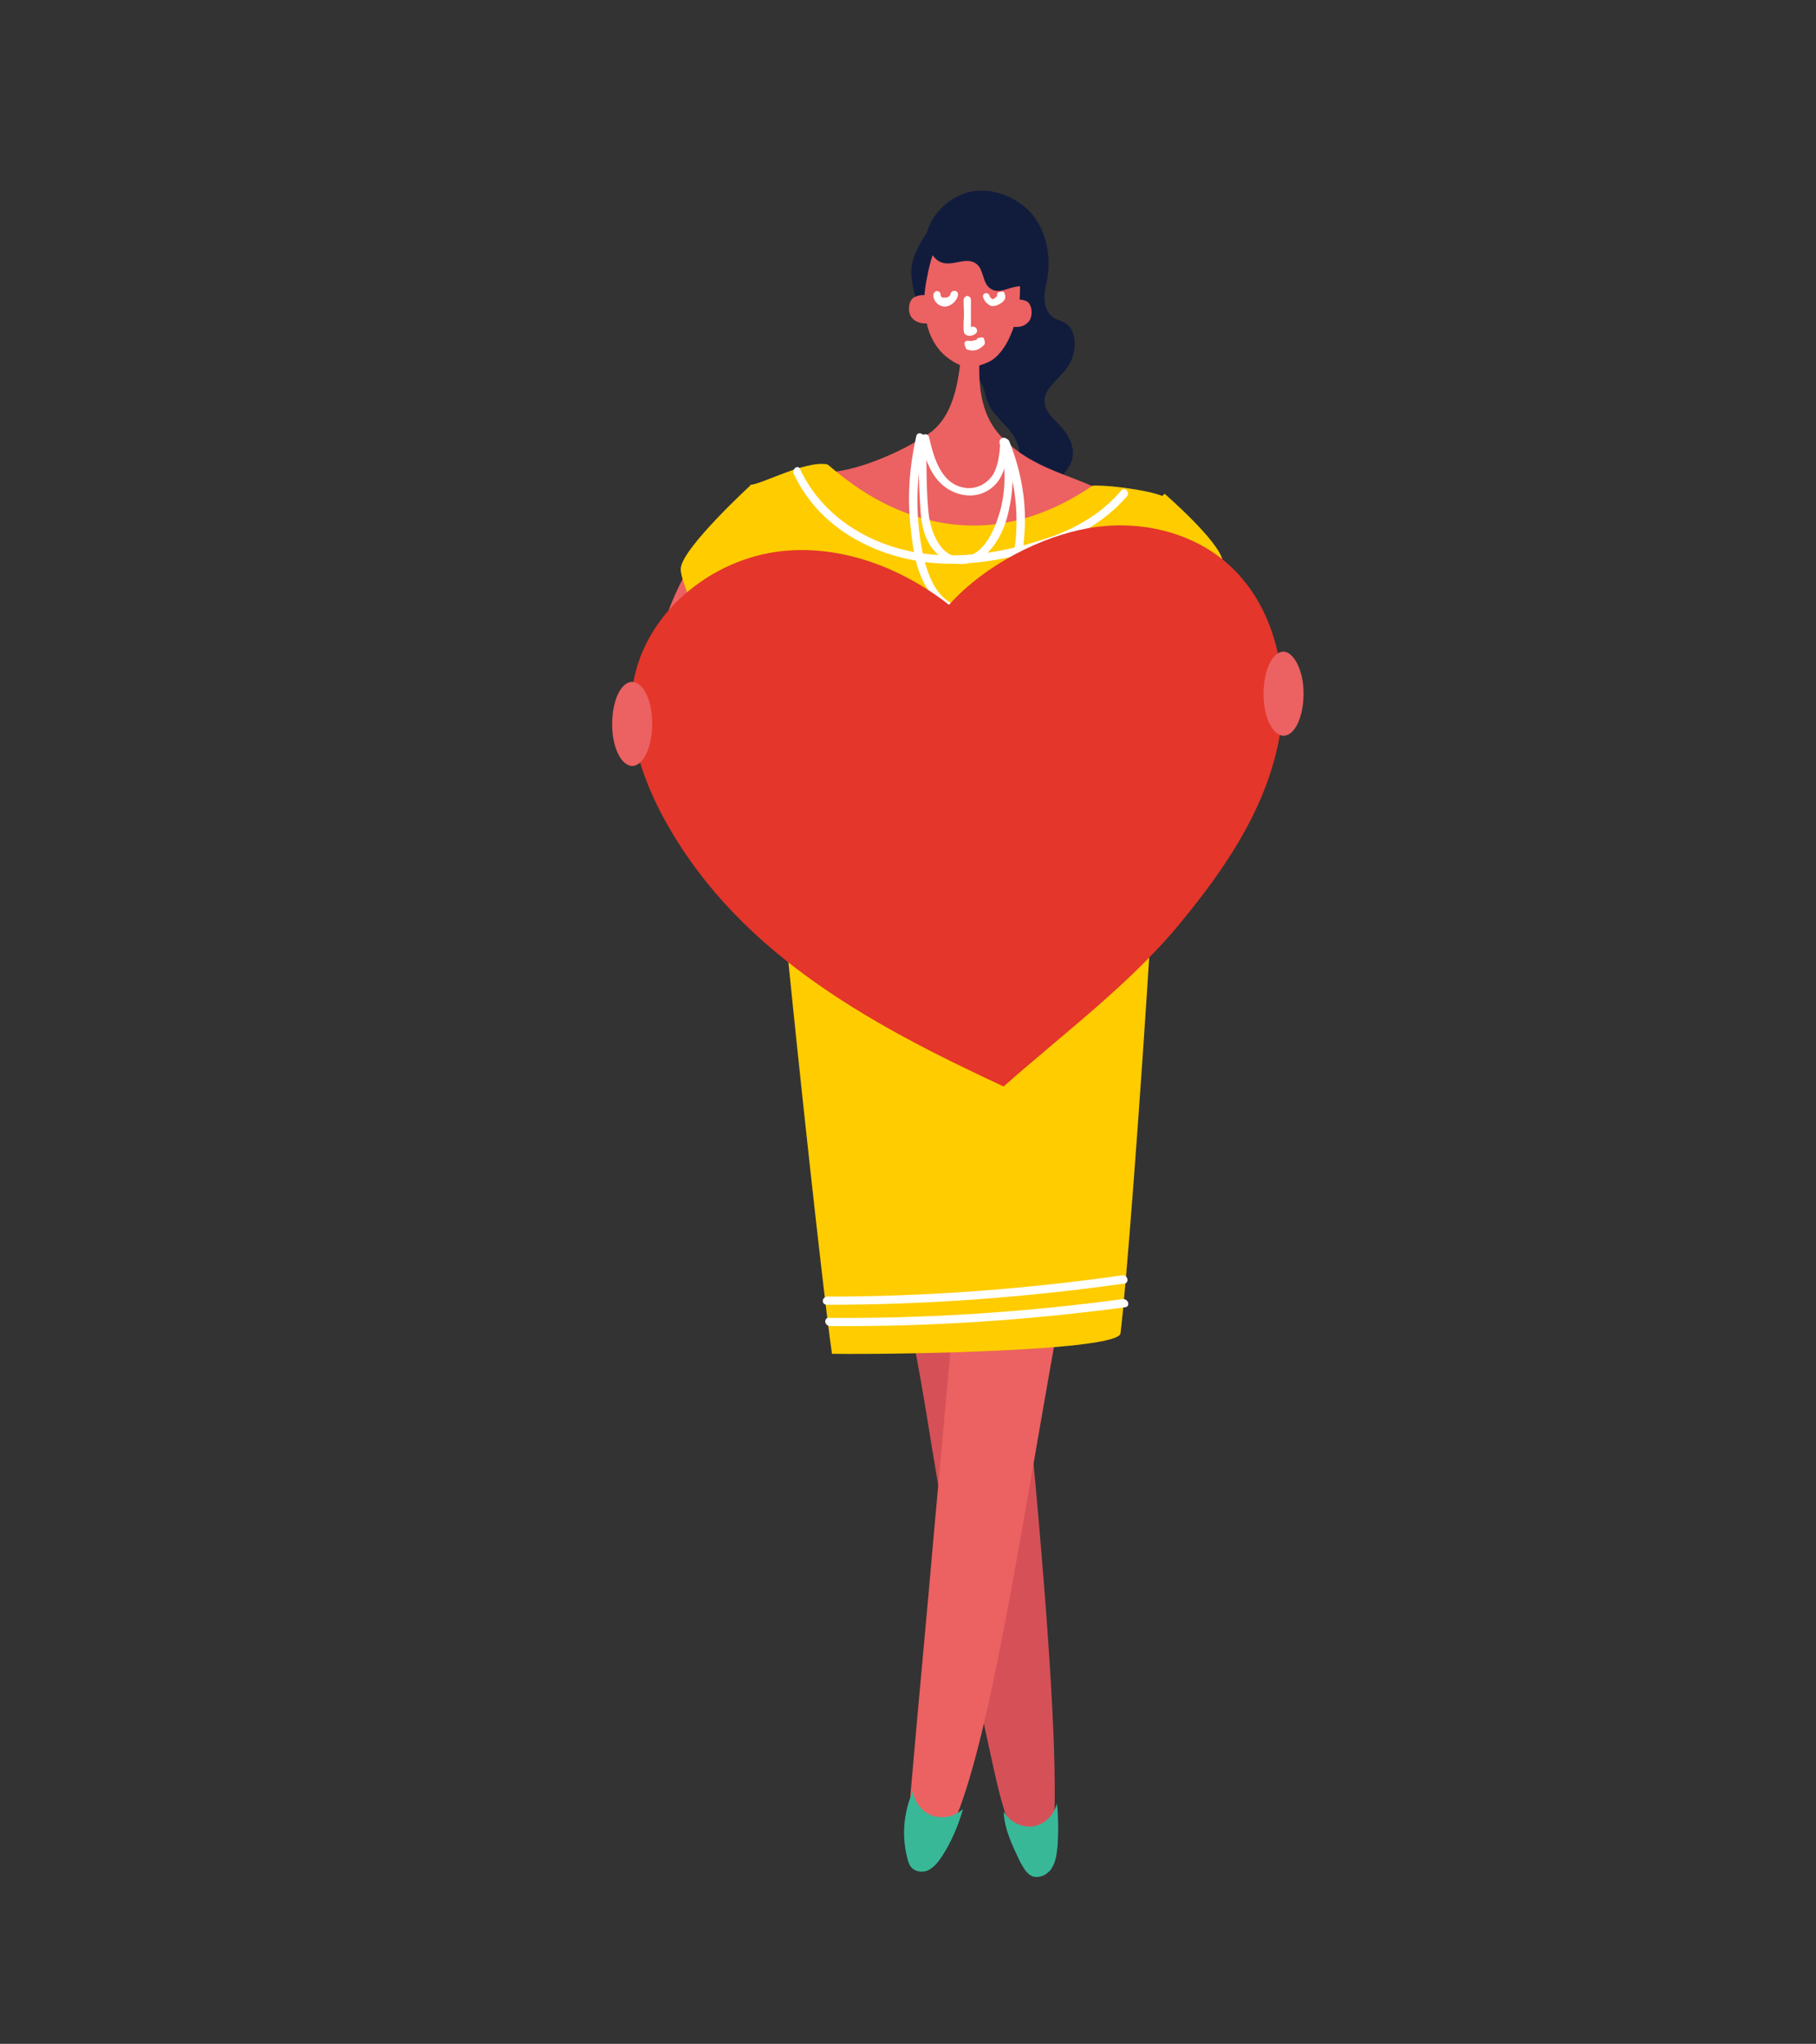 <?xml version="1.0" encoding="utf-8"?>
<!-- Generator: Adobe Illustrator 24.3.0, SVG Export Plug-In . SVG Version: 6.00 Build 0)  -->
<svg version="1.1" id="レイヤー_1" xmlns="http://www.w3.org/2000/svg" xmlns:xlink="http://www.w3.org/1999/xlink" x="0px"
	 y="0px" viewBox="0 0 222.2 250" style="enable-background:new 0 0 222.2 250;" xml:space="preserve">
<rect x="0" y="0" width="222.2" height="250" fill="#333333" stroke="none"/>
<style type="text/css">
	.st0{fill:#D55157;}
	.st1{fill:#EC6161;}
	.st2{fill:#111C3D;}
	.st3{fill:#FFCC00;}
	.st4{fill:#39B898;}
	.st5{fill:#FFFFFF;}
	.st6{fill:#E4362A;}
</style>
<g id="レイヤー_1_1_">
</g>
<g>
	<g>
		<path class="st0" d="M103.6,132.9c3.7,10.9,6.5,22.1,8.6,33.4c0.7,3.7,1.3,7.5,1.9,11.2c2.1,12.7,4.5,25.4,7.3,38
			c0.7,3.2,1.4,6.4,2.8,9.3c0.7,1.6,2.5,3.7,3.8,2.6c4.2-3.6-5.4-84.7-6.4-97.3c0-0.7-0.1-1.4-0.6-1.8c-0.5-0.4-1.1-0.3-1.7-0.2
			c-4,0.5-8,1.3-11.9,2.3c-1.3,0.4-3,1.4-2.4,2.7"/>
	</g>
	<g>
		<path class="st1" d="M135.9,132.9c-8.8,29.5-14.3,94.2-23.2,94.8c-1.5-2.2-1.5-6.6-1.2-9.3c0.9-10.4,1.9-20.8,2.8-31.2
			c0.4-4.1,4.3-48.5,5.3-56.8c6.1,1.1,12.1,2.2,18.2,3.2"/>
	</g>
	<g>
		<path class="st2" d="M113.4,28.5c0.7-2.6,3-4.6,5.6-5.1c2.6-0.4,5.4,0.7,7.2,2.7c1.7,2,2.4,4.9,2,7.6c-0.1,0.9-0.4,1.7-0.4,2.6
			c0,0.9,0.2,1.8,0.9,2.4c0.6,0.5,1.6,0.6,2.1,1.2c0.3,0.3,0.5,0.8,0.6,1.2c0.3,1.4-0.1,3-1,4.1c-1,1.3-2.7,2.4-2.6,4
			c0.1,1.3,1.3,2.1,2.1,3.1c1.1,1.2,1.8,2.9,1.1,4.4c-0.6,1.4-2.2,2.2-2.4,3.7c-0.2,1.5,1.1,3.1,0.4,4.4c-2.4-0.5-4.4-2.7-4.5-5.2
			c-0.1-1.8,0.6-3.6,0-5.3c-0.7-2-2.8-3.1-3.6-5c-0.3-0.7-0.4-1.5-0.7-2.2c-0.6-1.2-1.8-2-2.8-2.8c-2.8-2.2-4.8-5.4-5.6-8.8
			c-0.2-0.8-0.3-1.6-0.3-2.4c0.1-2,1.3-3.7,2.4-5.4"/>
	</g>
	<g>
		<path class="st1" d="M117.7,42.3c-0.3,3.4-0.7,8.4-4,10.7c-3.3,2.3-10.6,5.6-14.5,4.6c2.9,2.5,15.2,12.7,19,12.9
			c7.1,0.5,11.7-11.1,18.6-9.2c-4-3.1-9.5-3.2-13.9-7.5c-3.3-3.1-3.2-7.5-3-11.1c-0.9,0.2-0.9,0.2-1.8,0.4"/>
	</g>
	<g>
		<path class="st1" d="M120.6,26.6c-0.8-0.8-2.1-0.8-3.1-0.3c-1,0.5-1.7,1.4-2.3,2.4c-0.8,1.5-1.4,3.2-1.7,4.9
			c-0.4,1.8-0.6,3.7-0.2,5.5c0.3,1.8,1.2,3.6,2.7,4.7c1.5,1.1,2.7,1.5,4.9,0.5c1.2-0.5,2.2-2,2.7-3.2c1.5-3.3,1.6-7.3,0.3-10.7
			c-0.7-1.8-2-3.7-3.8-4.1"/>
	</g>
	<g>
		<path class="st1" d="M123.9,36.7c0.6-0.1,1.3-0.1,1.8,0.2c0.7,0.5,0.7,2.1,0,2.6c-0.6,0.6-1.6,0.6-2.4,0.3"/>
	</g>
	<g>
		<path class="st1" d="M113.6,36.2c-0.6-0.2-1.3-0.1-1.8,0.2c-0.7,0.4-0.8,2-0.1,2.6c0.6,0.6,1.6,0.7,2.4,0.4"/>
	</g>
	<g>
		<path class="st2" d="M114.3,28.6c-0.5,0.6-0.6,1.4-0.4,2.2c0.3,0.7,0.9,1.3,1.7,1.4c1.3,0.2,2.8-0.8,3.9,0.1
			c0.9,0.7,0.7,2.4,1.7,3c0.5,0.4,1.3,0.3,1.9,0.1c0.6-0.2,1.3-0.4,1.9-0.4c0.6,0.1,1.3,0.6,1.3,1.2c0.5-2.3-0.2-4.7-1.2-6.8
			c-0.4-0.9-0.9-1.8-1.7-2.4c-0.7-0.5-1.5-0.8-2.3-1.1c-1.4-0.4-3.1-0.5-4.4,0.3c-1.5,0.9-2.2,2.8-2.5,4.5"/>
	</g>
	<g>
		<path class="st3" d="M133.7,59.4c-18.1,12.3-31.9-2.5-32.5-2.6c-2.7-0.5-8.1,2.5-9.4,2.5c0.4,23.1,9,100.1,10,106.3
			c9.2,0.1,35-0.4,35.3-2.5c1.2-9.3,7.1-90.9,5.4-102.2C142.3,60.3,136.4,59.3,133.7,59.4"/>
	</g>
	<g>
		<path class="st4" d="M129.3,220.6c-0.3,1.4-1.5,2.6-2.9,2.8c-1.4,0.2-2.9-0.6-3.6-1.8c0.1,2.2,1.1,4.2,2,6.1
			c0.4,0.7,0.8,1.5,1.5,1.8c0.9,0.3,1.9-0.2,2.4-1s0.6-1.8,0.7-2.7c0.1-1.5,0.1-3,0-4.5"/>
	</g>
	<g>
		<path class="st4" d="M117.8,221.3c-1,0.9-2.4,1.2-3.7,0.8c-1.2-0.4-2.2-1.6-2.4-3c-1.2,2.7-1.4,5.7-0.6,8.5
			c0.1,0.3,0.2,0.6,0.4,0.8c0.5,0.6,1.5,0.7,2.2,0.3c0.7-0.4,1.2-1.1,1.6-1.7c1.1-1.7,1.9-3.6,2.5-5.6"/>
	</g>
	<g>
		<path class="st1" d="M89.7,62.3c-8.1,8.3-13.8,22.4-6.6,36.5c5.4,10.5,28.3,12.5,36.7-0.1c1.4-2.1,4.5-3.5,6.8-2.6
			c4.8,1.8,6.6,1.1,7.1,0.1c1.3-2.4-2.8-5.1-5.4-5.8c-2.3-0.6-10.7-1.7-16.7,3.5c-3.2,2.8-5.5,4.1-9.7,3.6c-4.2-0.5-9.9-1.6-11-5.7
			c-0.5-1.6-0.1-3.7-0.1-5.4C90.6,78.6,89.9,70.1,89.7,62.3"/>
	</g>
	<path class="st3" d="M142.5,60.4c0,0,6.7,5.8,7.1,8.2c0.4,2.4-6.9,18-6.9,18l-4.4-22.4L142.5,60.4z"/>
	<path class="st3" d="M91.9,59.3c0,0-8.4,7.7-8.6,10.2c-0.3,2.4,7.9,17.6,7.9,17.6l3.2-22.6L91.9,59.3z"/>
	<g>
		<path class="st1" d="M90.9,87.5c-0.2,0.5-0.6,1-1.2,1.1c-0.5,0.2-1.2,0-1.5-0.5c-0.3-0.5-0.1-1.2,0.5-1.4"/>
	</g>
	<g>
		<path class="st0" d="M141.4,94.1c-3.7,2.9-8,4.6-12.6,5.6c-4.6,1-9.4,1.2-14.1,1.3c-1,0-2.1,0-3,0.4c-0.7,0.3-1.4,0.8-1.9,1.4
			c-0.3,0.4-0.5,0.8-0.5,1.2c0,0.6,0.5,1.1,1,1.5c1,0.8,2.8,1.5,4.1,1.9c1.4,0.4,6.5,2.9,20.4,0c4.9-1,4.8-1.4,6.2-1.8
			c1.4-0.4,1.9-1.2,2.5-2.5c0.6-1.4,0.3-3-0.1-4.5c-0.4-1.5-0.8-3-1.2-4.5"/>
	</g>
	<g>
		<g>
			<path class="st5" d="M101.5,162.2c12.1,0.1,24.2-0.7,36.2-2.3c0.6-0.1,0.4-1-0.3-1c-11.9,1.6-23.9,2.4-35.9,2.3
				C100.8,161.1,100.8,162.1,101.5,162.2L101.5,162.2z"/>
		</g>
	</g>
	<g>
		<g>
			<path class="st5" d="M101.2,159.6c12.2,0,24.3-0.9,36.4-2.6c0.6-0.1,0.4-1.1-0.3-1c-12,1.7-24,2.6-36.1,2.6
				C100.5,158.7,100.5,159.6,101.2,159.6L101.2,159.6z"/>
		</g>
	</g>
	<g>
		<g>
			<path class="st5" d="M112.7,53.7c0.3,1.6,0.7,3.2,1.7,4.6c0.9,1.3,2.4,2.2,4,2.3c1.6,0.1,3.1-0.7,3.9-2c0.8-1.3,1-3,1.1-4.5
				c0-0.6-1-0.6-1,0c-0.1,1.3-0.2,2.6-0.8,3.8c-0.7,1.2-2,1.9-3.3,1.8c-3.1-0.3-4-3.6-4.6-6.1C113.6,52.8,112.6,53.1,112.7,53.7
				L112.7,53.7z"/>
		</g>
	</g>
	<g>
		<g>
			<path class="st5" d="M112.3,53.6c0.1,2.8,0.1,5.6,0.3,8.4c0.1,2.3,0.6,4.7,2.5,6.1c1.6,1.3,3.7,1.1,5.3-0.1
				c1.7-1.4,2.7-3.7,3.1-5.9c0.6-2.7,0.5-5.5-0.2-8.2c-0.2-0.6-1.1-0.4-1,0.3c0.8,2.7,0.8,5.5,0.1,8.2c-0.6,2.1-1.8,5.3-4.3,5.7
				c-3,0.5-4.3-3.2-4.5-5.5c-0.3-3-0.2-6-0.3-8.9C113.3,53,112.3,53,112.3,53.6L112.3,53.6z"/>
		</g>
	</g>
	<g>
		<g>
			<path class="st5" d="M97.1,57.9c3.1,6.8,10.3,10.5,17.6,11c4.5,0.3,9-0.6,13.2-1.9c3.9-1.3,7.3-3.2,10-6.3
				c0.4-0.5-0.3-1.2-0.7-0.7c-2.6,3-5.8,4.8-9.6,6c-4,1.3-8.2,2.1-12.5,1.9c-7.1-0.3-14.1-3.9-17.2-10.5
				C97.7,56.8,96.9,57.3,97.1,57.9L97.1,57.9z"/>
		</g>
	</g>
	<g>
		<g>
			<path class="st5" d="M112.1,53.4c-0.8,3.6-1.1,7.2-0.7,10.9c0.3,3.1,0.8,6.7,3.1,9c2.1,2.1,5.1,2.3,7.4,0.5
				c2.4-1.9,3.2-5.1,3.4-8c0.4-4-0.3-8.1-1.8-11.8c-0.2-0.6-1.2-0.3-1,0.3c1.5,3.6,2.1,7.5,1.8,11.4c-0.3,3.4-1.6,8.3-5.8,8.5
				c-4.2,0.2-5.4-5-5.9-8.2c-0.6-4.1-0.4-8.2,0.5-12.3C113.2,53,112.2,52.7,112.1,53.4L112.1,53.4z"/>
		</g>
	</g>
	<g>
		<g>
			<path class="st5" d="M114.2,36.1c0,0.8,0.7,1.4,1.4,1.4c0.7,0,1.4-0.6,1.6-1.3c0.1-0.3-0.1-0.6-0.3-0.6c-0.3-0.1-0.5,0.1-0.6,0.3
				c0,0,0,0.1,0,0.1c0,0-0.1,0.1,0,0c0,0-0.1,0.1-0.1,0.2c0,0,0,0,0,0.1c0,0,0,0,0-0.1c0,0,0,0,0,0c0,0-0.1,0.1-0.1,0.1
				c-0.1,0.1,0.1,0,0,0c0,0,0,0-0.1,0c0,0-0.1,0-0.1,0.1c0.1,0,0.1,0,0,0c0,0,0,0,0,0c0,0-0.1,0-0.1,0c0,0-0.1,0,0,0
				c0,0-0.1,0-0.1,0c0,0-0.1,0-0.1,0c-0.1,0,0.1,0,0,0c0,0-0.1,0-0.1,0c0,0,0.1,0.1,0,0c0,0,0,0-0.1,0c0,0,0,0-0.1,0
				c0.1,0.1,0.1,0.1,0,0c0,0,0,0,0,0c0,0,0,0-0.1-0.1c0,0-0.1-0.1,0,0c0,0-0.1-0.1-0.1-0.1c0-0.1,0,0.1,0,0c0,0,0-0.1,0-0.1
				c0,0,0-0.1,0,0c0,0.1,0,0,0,0c0-0.3-0.2-0.5-0.5-0.5C114.5,35.6,114.2,35.8,114.2,36.1L114.2,36.1z"/>
		</g>
	</g>
	<g>
		<g>
			<path class="st5" d="M120.3,36.4c0.1,0.3,0.3,0.6,0.6,0.8c0.2,0.2,0.5,0.3,0.8,0.2c0.3,0,0.6-0.2,0.9-0.4
				c0.1-0.1,0.2-0.2,0.3-0.3c0.1-0.2,0.1-0.3,0.1-0.5c0-0.1-0.1-0.3-0.1-0.4c-0.1-0.1-0.2-0.2-0.4-0.1c-0.1,0-0.3,0-0.4,0.1
				c-0.1,0.1-0.1,0.2-0.1,0.4c0,0,0,0,0,0c0,0,0-0.1,0-0.1c0,0.1,0,0.1-0.1,0.2c0,0,0-0.1,0.1-0.1c0,0.1,0,0.1-0.1,0.1
				c0,0-0.1,0.1,0,0c0,0,0,0-0.1,0.1c0,0,0,0-0.1,0.1c-0.1,0.1,0.1-0.1,0,0c0,0-0.1,0.1-0.1,0.1c0,0,0.1,0,0.1-0.1
				c-0.1,0-0.1,0-0.2,0.1c0,0,0.1,0,0.1,0c-0.1,0-0.1,0-0.2,0c0,0,0.1,0,0.1,0c-0.1,0-0.2,0-0.2-0.1c0,0,0.1,0,0.1,0.1
				c0,0-0.1,0-0.1-0.1c0,0-0.1-0.1,0,0c0,0,0,0-0.1-0.1c0,0,0,0-0.1-0.1c-0.1-0.1,0.1,0.1,0,0c0,0-0.1-0.1-0.1-0.1
				c0,0,0,0.1,0.1,0.1c0,0,0-0.1,0-0.1c-0.1-0.3-0.4-0.4-0.6-0.3C120.4,35.9,120.2,36.1,120.3,36.4L120.3,36.4z"/>
		</g>
	</g>
	<g>
		<g>
			<path class="st5" d="M117.9,36.7c0,0.9,0.1,1.8,0,2.7c0,0.2,0,0.4,0,0.7c0,0.3,0,0.6,0.2,0.8c0.4,0.3,0.9,0.2,1.3-0.1
				c0.2-0.2,0.2-0.5,0-0.7c-0.2-0.2-0.5-0.2-0.7,0c0,0,0,0,0,0c0,0,0,0,0,0c0,0,0,0,0,0c0,0,0,0,0,0c0,0-0.1,0-0.1-0.1
				c0.1,0.1,0.2,0.3,0.2,0.4c0-1.2,0-2.5,0-3.7c0-0.3-0.2-0.5-0.5-0.5C118.2,36.2,117.9,36.4,117.9,36.7L117.9,36.7z"/>
		</g>
	</g>
	<g>
		<g>
			<path class="st5" d="M118.5,42.8c0.3,0.1,0.7,0.1,1,0c0.3-0.1,0.6-0.3,0.9-0.6c0.1-0.1,0.1-0.2,0.1-0.4c0-0.1-0.1-0.3-0.1-0.4
				c-0.1-0.1-0.2-0.2-0.4-0.1c-0.1,0-0.3,0-0.4,0.1c-0.1,0.1-0.1,0.2-0.2,0.2c0,0,0.1-0.1,0.1-0.1c-0.1,0.1-0.2,0.1-0.3,0.2
				c0,0,0.1,0,0.1-0.1c-0.1,0-0.2,0.1-0.4,0.1c0,0,0.1,0,0.1,0c-0.1,0-0.2,0-0.3,0c0,0,0.1,0,0.1,0c-0.1,0-0.1,0-0.2,0
				c-0.3-0.1-0.6,0.1-0.6,0.3C118.1,42.5,118.2,42.8,118.5,42.8L118.5,42.8z"/>
		</g>
	</g>
	<path class="st6" d="M120,77.5c-6.3-6.6-15.3-11-24.2-10.1c-8.9,0.9-17.2,7.8-18.4,16.7c-0.7,5.2,1,10.5,3.4,15.2
		c8.8,16.8,25,25.7,42,33.6c7.2-6.4,15.6-12.6,21.7-20.1c5.2-6.3,10-13.3,11.8-21.4c1.8-8.1-0.1-17.5-6.5-22.8
		c-4.6-3.8-10.9-5-16.6-4c-5.7,1-12.6,4.4-17.1,9.4L120,77.5z"/>
	<path class="st1" d="M79.8,88.5c0,2.8-1,5.1-2.4,5.2c-1.4,0-2.5-2.3-2.5-5.1c0-2.8,1-5.1,2.4-5.2C78.7,83.4,79.8,85.6,79.8,88.5z"
		/>
	<path class="st1" d="M159.5,84.8c0,2.8-1,5.1-2.4,5.2c-1.4,0-2.5-2.3-2.5-5.1c0-2.8,1-5.1,2.4-5.2C158.3,79.7,159.5,82,159.5,84.8z
		"/>
</g>
</svg>
